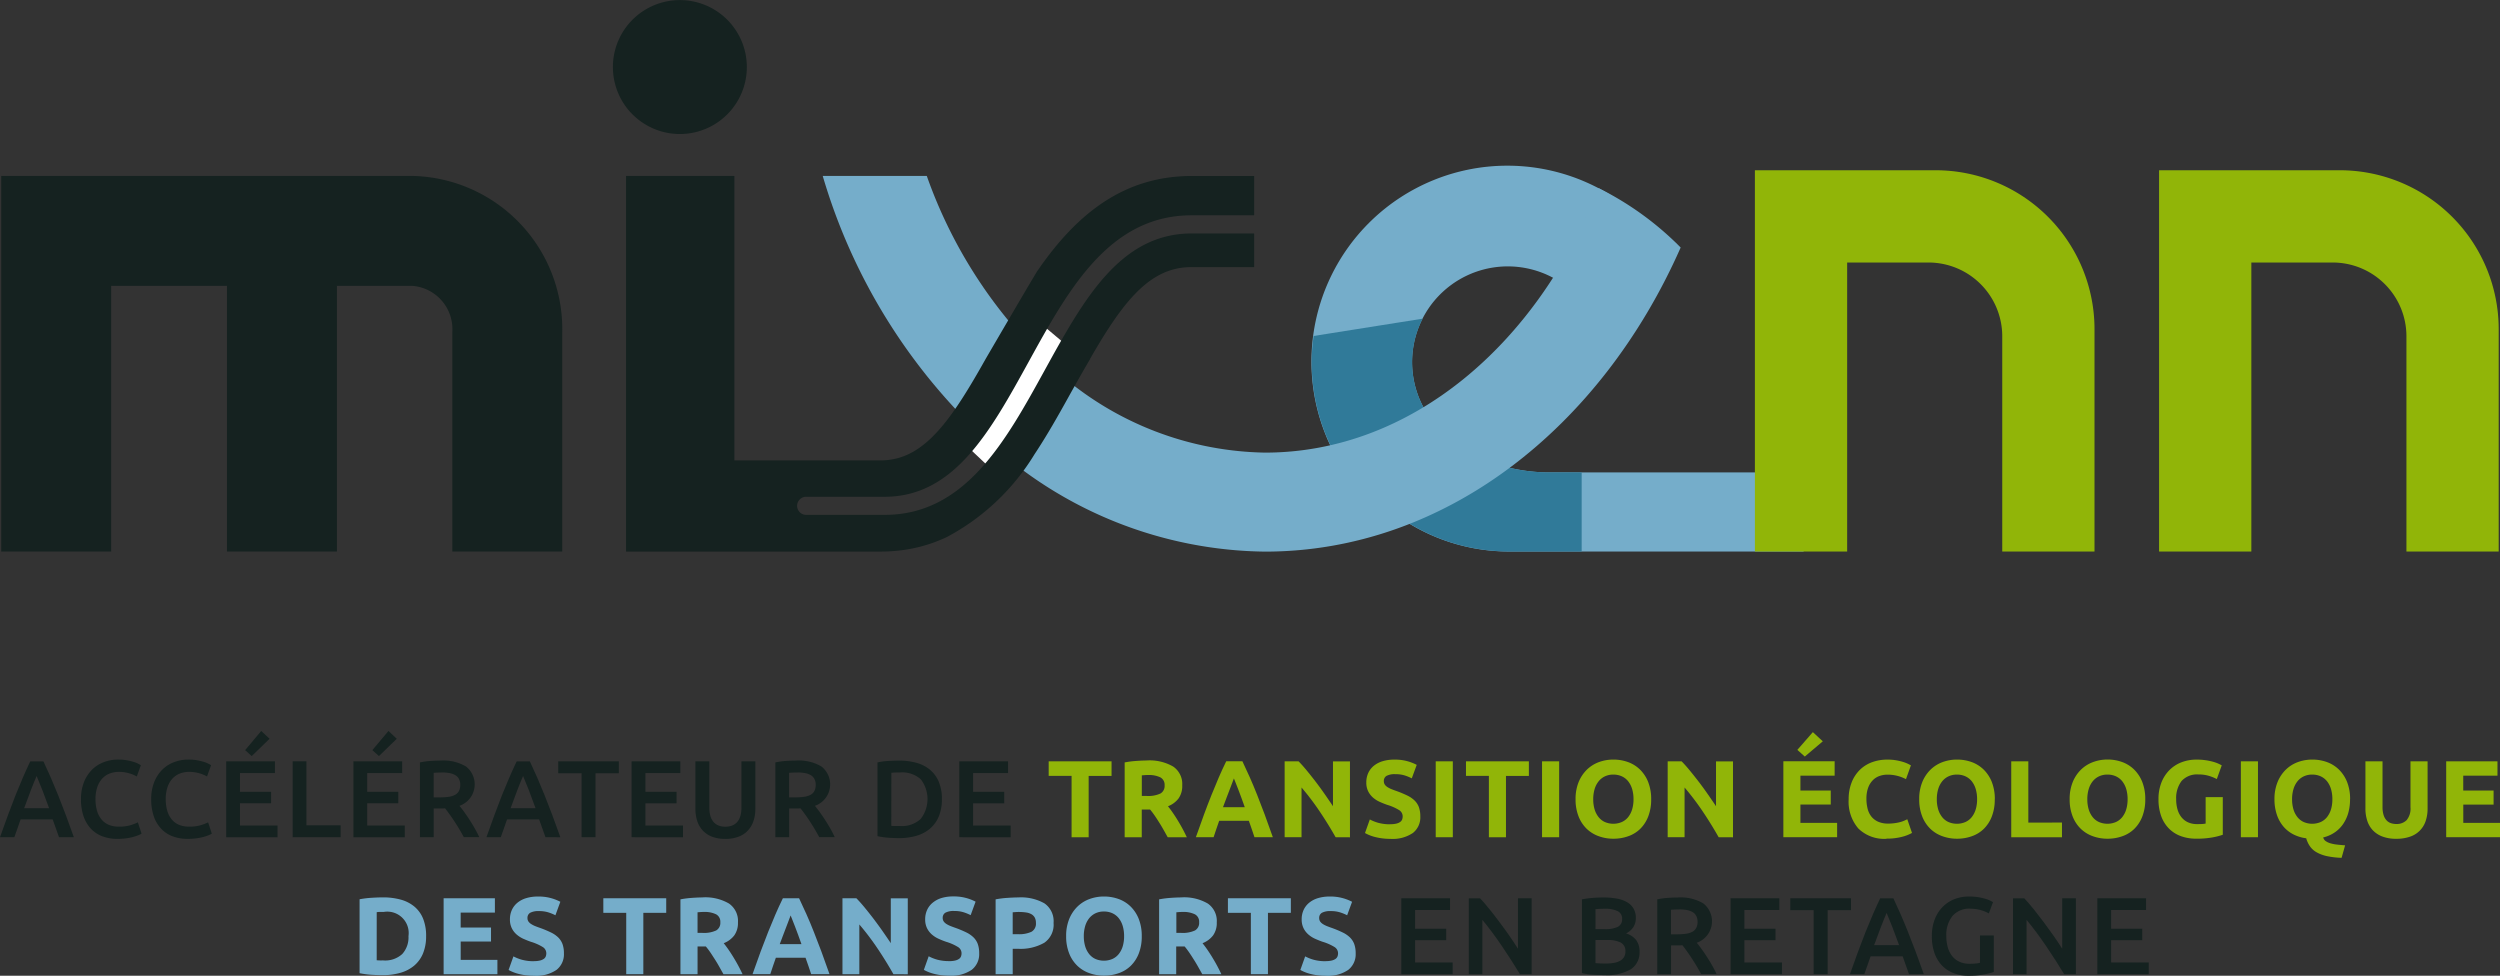 <svg xmlns="http://www.w3.org/2000/svg" xmlns:xlink="http://www.w3.org/1999/xlink" width="168" height="65.568" viewBox="0 0 168 65.568">
  <rect x="0" y="0" width="168" height="65.568" fill="#333333" stroke="none"/>
  <defs>
    <clipPath id="clip-path">
      <rect id="Rectangle_1" data-name="Rectangle 1" width="168" height="65.568" fill="none"/>
    </clipPath>
    <clipPath id="clip-path-2">
      <path id="Tracé_3" data-name="Tracé 3" d="M137.339,48.112v.158a12.9,12.9,0,0,0,8.457,3.144h0l.046,0h4.818V46.1h-2.373a11.748,11.748,0,0,1-5.82-1.665Z" transform="translate(-137.339 -44.432)" fill="none"/>
    </clipPath>
    <linearGradient id="linear-gradient" x1="-7.776" y1="2.629" x2="-7.719" y2="2.629" gradientUnits="objectBoundingBox">
      <stop offset="0" stop-color="#75adca"/>
      <stop offset="0.172" stop-color="#75adca"/>
      <stop offset="1" stop-color="#307a99"/>
    </linearGradient>
    <clipPath id="clip-path-4">
      <path id="Tracé_5" data-name="Tracé 5" d="M130.344,32.8a13.206,13.206,0,0,0-.131,1.758,13.023,13.023,0,0,0,1.475,6.017l7.468-1.185a6.407,6.407,0,0,1-1.485-7.753Z" transform="translate(-130.213 -31.638)" fill="none"/>
    </clipPath>
    <linearGradient id="linear-gradient-2" x1="-8.262" y1="4.255" x2="-8.198" y2="4.255" gradientUnits="objectBoundingBox">
      <stop offset="0" stop-color="#75adca"/>
      <stop offset="0.008" stop-color="#75adca"/>
      <stop offset="1" stop-color="#307a99"/>
    </linearGradient>
  </defs>
  <g id="Groupe_11" data-name="Groupe 11" transform="translate(0 0)">
    <g id="Groupe_2" data-name="Groupe 2" transform="translate(0 0)">
      <g id="Groupe_1" data-name="Groupe 1" clip-path="url(#clip-path)">
        <path id="Tracé_1" data-name="Tracé 1" d="M96.441,29.687a32.06,32.06,0,0,1-7.774-12.223H81.674A39.123,39.123,0,0,0,92.818,35.331Z" transform="translate(-26.387 -5.642)" fill="#75adca"/>
        <path id="Tracé_2" data-name="Tracé 2" d="M148.239,46.1a11.758,11.758,0,0,1-5.82-1.666l-5.234,3.756a12.931,12.931,0,0,0,8.562,3.227h0l.046,0h19.729V46.1Z" transform="translate(-44.321 -14.354)" fill="#75adca"/>
      </g>
    </g>
    <g id="Groupe_4" data-name="Groupe 4" transform="translate(92.968 30.077)">
      <g id="Groupe_3" data-name="Groupe 3" clip-path="url(#clip-path-2)">
        <rect id="Rectangle_2" data-name="Rectangle 2" width="12.039" height="15.031" transform="translate(-2.714 5.689) rotate(-64.5)" fill="url(#linear-gradient)"/>
      </g>
    </g>
    <g id="Groupe_6" data-name="Groupe 6" transform="translate(0 0)">
      <g id="Groupe_5" data-name="Groupe 5" clip-path="url(#clip-path)">
        <path id="Tracé_4" data-name="Tracé 4" d="M139.77,34.97a6.432,6.432,0,1,1,9.177-8.559L152.35,20a13.166,13.166,0,0,0-18.888,18.3Z" transform="translate(-42.069 -5.322)" fill="#75adca"/>
      </g>
    </g>
    <g id="Groupe_8" data-name="Groupe 8" transform="translate(88.144 21.416)">
      <g id="Groupe_7" data-name="Groupe 7" clip-path="url(#clip-path-4)">
        <rect id="Rectangle_4" data-name="Rectangle 4" width="10.57" height="10.567" transform="translate(-1.775 0.367) rotate(-11.7)" fill="url(#linear-gradient-2)"/>
      </g>
    </g>
    <g id="Groupe_10" data-name="Groupe 10" transform="translate(0 0)">
      <g id="Groupe_9" data-name="Groupe 9" clip-path="url(#clip-path)">
        <path id="Tracé_6" data-name="Tracé 6" d="M139.131,18.667c-4.124,10.532-12.621,17.78-22.418,17.78a21.58,21.58,0,0,1-14.953-6.372l-3.623,5.644A27.887,27.887,0,0,0,116.713,43.1c12.061,0,22.569-8.279,27.934-20.436a20.706,20.706,0,0,0-5.516-3.993" transform="translate(-31.706 -6.031)" fill="#75adca"/>
        <path id="Tracé_7" data-name="Tracé 7" d="M95.33,39.784l5.042-8.124,2.662,2.241-5.042,8.4Z" transform="translate(-30.799 -10.228)" fill="#fff"/>
        <path id="Tracé_8" data-name="Tracé 8" d="M27.777,17.465H.119V42.707h7.39V24.854H15.29V42.707h7.389V24.854h5.1a2.919,2.919,0,0,1,2.654,3.119V42.707h7.389V27.974A10.3,10.3,0,0,0,27.777,17.465" transform="translate(-0.038 -5.642)" fill="#152220"/>
        <path id="Tracé_9" data-name="Tracé 9" d="M65.343,9.006a4.5,4.5,0,1,0-4.5-4.5,4.5,4.5,0,0,0,4.5,4.5" transform="translate(-19.656 0)" fill="#152220"/>
        <path id="Tracé_10" data-name="Tracé 10" d="M100.161,21.33c-4.821,0-7.279,4.47-9.883,9.2-2.626,4.774-5.342,9.711-10.752,9.711H74.278a.608.608,0,1,1,0-1.215h5.248c4.689,0,7.114-4.409,9.685-9.082,2.659-4.835,5.409-9.834,10.949-9.834h4.2V17.467h-4.23a11.406,11.406,0,0,0-1.195.066c-4.148.438-6.945,3.132-9.113,6.272-.02-.028-3.508,5.958-3.508,5.958-2.256,4.024-4,6.519-6.565,6.79a4.49,4.49,0,0,1-.472.03H69.43V17.465H62.149V42.708h17.13a11.032,11.032,0,0,0,1.185-.066,10.052,10.052,0,0,0,3.245-.912A15.289,15.289,0,0,0,89.6,36.166c.06-.089.119-.18.178-.271.705-1.085,1.359-2.23,2.035-3.449.475-.854.972-1.746,1.52-2.673l-.005-.009c2.226-3.878,4.025-6.171,6.8-6.171h4.23V21.33Z" transform="translate(-20.079 -5.642)" fill="#152220"/>
        <path id="Tracé_11" data-name="Tracé 11" d="M186.374,16.9H174.213V42.522h6.2V23.1h5.47a4.957,4.957,0,0,1,4.952,4.95v14.47h6.2V27.565A10.68,10.68,0,0,0,186.374,16.9" transform="translate(-56.284 -5.459)" fill="#91b508"/>
        <path id="Tracé_12" data-name="Tracé 12" d="M226.5,16.9H214.338V42.523h6.2V23.1h5.47a4.956,4.956,0,0,1,4.952,4.95v14.47h6.2V27.566A10.68,10.68,0,0,0,226.5,16.9" transform="translate(-69.248 -5.459)" fill="#91b508"/>
        <path id="Tracé_13" data-name="Tracé 13" d="M2.462,76.565q-.17.39-.386.949t-.453,1.215H3.3q-.236-.655-.456-1.222t-.383-.942M3.967,80.68c-.068-.2-.14-.4-.214-.6s-.145-.4-.214-.6H1.385c-.068.206-.139.408-.211.607l-.211.592H0q.285-.816.544-1.509t.5-1.311q.247-.617.489-1.177t.5-1.1h.885q.258.544.5,1.1t.49,1.177q.247.619.508,1.311t.548,1.509Z" transform="translate(0 -24.418)" fill="#152220"/>
        <path id="Tracé_14" data-name="Tracé 14" d="M10.5,80.734a2.853,2.853,0,0,1-1.031-.177,2.045,2.045,0,0,1-.772-.519,2.34,2.34,0,0,1-.487-.836,3.5,3.5,0,0,1-.169-1.134,3.051,3.051,0,0,1,.195-1.133,2.457,2.457,0,0,1,.533-.836,2.257,2.257,0,0,1,.8-.519,2.685,2.685,0,0,1,.979-.176,3.159,3.159,0,0,1,.574.047,4.229,4.229,0,0,1,.449.107,1.841,1.841,0,0,1,.316.125c.084.044.144.076.177.1l-.272.758a2.211,2.211,0,0,0-.5-.21,2.441,2.441,0,0,0-.711-.1,1.678,1.678,0,0,0-.619.114,1.356,1.356,0,0,0-.5.343,1.615,1.615,0,0,0-.328.575,2.49,2.49,0,0,0-.118.8,2.82,2.82,0,0,0,.092.744,1.647,1.647,0,0,0,.284.585,1.282,1.282,0,0,0,.486.383,1.669,1.669,0,0,0,.706.135,2.66,2.66,0,0,0,.8-.1,3.346,3.346,0,0,0,.479-.188l.249.758a1.284,1.284,0,0,1-.239.118,3.39,3.39,0,0,1-.357.114,3.623,3.623,0,0,1-.464.088,4.293,4.293,0,0,1-.552.033" transform="translate(-2.599 -24.361)" fill="#152220"/>
        <path id="Tracé_15" data-name="Tracé 15" d="M17.469,80.734a2.853,2.853,0,0,1-1.031-.177,2.045,2.045,0,0,1-.772-.519,2.34,2.34,0,0,1-.487-.836,3.52,3.52,0,0,1-.169-1.134,3.065,3.065,0,0,1,.195-1.133,2.467,2.467,0,0,1,.533-.836,2.257,2.257,0,0,1,.8-.519,2.685,2.685,0,0,1,.979-.176,3.159,3.159,0,0,1,.574.047,4.229,4.229,0,0,1,.449.107,1.841,1.841,0,0,1,.316.125c.084.044.143.076.177.1l-.272.758a2.211,2.211,0,0,0-.5-.21,2.441,2.441,0,0,0-.711-.1,1.672,1.672,0,0,0-.618.114,1.353,1.353,0,0,0-.5.343,1.615,1.615,0,0,0-.328.575,2.49,2.49,0,0,0-.118.8,2.792,2.792,0,0,0,.093.744,1.635,1.635,0,0,0,.283.585,1.282,1.282,0,0,0,.486.383,1.671,1.671,0,0,0,.707.135,2.658,2.658,0,0,0,.8-.1,3.3,3.3,0,0,0,.479-.188l.25.758a1.284,1.284,0,0,1-.239.118,3.39,3.39,0,0,1-.357.114,3.623,3.623,0,0,1-.464.088,4.293,4.293,0,0,1-.552.033" transform="translate(-4.849 -24.361)" fill="#152220"/>
        <path id="Tracé_16" data-name="Tracé 16" d="M25.37,73.089l-1.2,1.164-.442-.4,1.082-1.288Zm-2.915,6.618v-5.1h3.276v.787H23.382v1.259h2.091v.772H23.382v1.495h2.525v.788Z" transform="translate(-7.255 -23.444)" fill="#152220"/>
        <path id="Tracé_17" data-name="Tracé 17" d="M32.278,79.878v.8H29.054v-5.1h.927v4.3Z" transform="translate(-9.387 -24.417)" fill="#152220"/>
        <path id="Tracé_18" data-name="Tracé 18" d="M38,73.089l-1.2,1.164-.442-.4,1.082-1.288Zm-2.915,6.618v-5.1h3.276v.787H36.012v1.259H38.1v.772H36.012v1.495h2.525v.788Z" transform="translate(-11.335 -23.444)" fill="#152220"/>
        <path id="Tracé_19" data-name="Tracé 19" d="M43.153,76.306q-.294,0-.545.021v1.649h.405a4.18,4.18,0,0,0,.6-.037,1.251,1.251,0,0,0,.431-.132.645.645,0,0,0,.262-.258.856.856,0,0,0,.089-.413.818.818,0,0,0-.089-.4.655.655,0,0,0-.254-.258,1.189,1.189,0,0,0-.395-.136,2.86,2.86,0,0,0-.5-.04m-.066-.8a2.965,2.965,0,0,1,1.69.4,1.527,1.527,0,0,1-.439,2.643c.093.113.2.25.317.412s.237.337.36.527.24.382.353.581.214.393.3.585H44.633c-.093-.177-.194-.354-.3-.534s-.217-.353-.327-.523-.22-.328-.328-.478-.208-.284-.3-.4c-.068,0-.127.007-.177.007h-.589v1.929h-.927V75.628a4.893,4.893,0,0,1,.722-.1c.255-.017.484-.025.685-.025" transform="translate(-13.466 -24.393)" fill="#152220"/>
        <path id="Tracé_20" data-name="Tracé 20" d="M50.753,76.565q-.17.39-.386.949t-.453,1.215h1.678q-.236-.655-.456-1.222t-.383-.942m1.505,4.115c-.068-.2-.14-.4-.214-.6s-.145-.4-.214-.6H49.676c-.068.206-.139.408-.211.607s-.141.4-.21.592h-.965q.286-.816.544-1.509t.5-1.311q.247-.617.489-1.177t.5-1.1h.885q.258.544.5,1.1T52.2,77.86q.247.619.509,1.311t.548,1.509Z" transform="translate(-15.602 -24.418)" fill="#152220"/>
        <path id="Tracé_21" data-name="Tracé 21" d="M59.491,75.579v.8H57.923v4.3h-.936v-4.3H55.419v-.8Z" transform="translate(-17.905 -24.417)" fill="#152220"/>
        <path id="Tracé_22" data-name="Tracé 22" d="M62.7,80.68v-5.1h3.276v.787H63.631v1.259h2.091V78.4H63.631v1.495h2.525v.788Z" transform="translate(-20.258 -24.418)" fill="#152220"/>
        <path id="Tracé_23" data-name="Tracé 23" d="M71.043,80.79a2.4,2.4,0,0,1-.9-.151,1.651,1.651,0,0,1-.622-.423,1.722,1.722,0,0,1-.365-.641,2.661,2.661,0,0,1-.118-.81V75.578h.935v3.1a2.019,2.019,0,0,0,.077.592,1.044,1.044,0,0,0,.221.4.89.89,0,0,0,.338.228,1.243,1.243,0,0,0,.438.074,1.275,1.275,0,0,0,.442-.074.889.889,0,0,0,.343-.228,1.053,1.053,0,0,0,.221-.4,2,2,0,0,0,.077-.592v-3.1h.935v3.188a2.578,2.578,0,0,1-.121.81,1.768,1.768,0,0,1-.369.641,1.646,1.646,0,0,1-.629.423,2.459,2.459,0,0,1-.906.151" transform="translate(-22.306 -24.417)" fill="#152220"/>
        <path id="Tracé_24" data-name="Tracé 24" d="M78.438,76.306q-.294,0-.545.021v1.649H78.3a4.18,4.18,0,0,0,.6-.037,1.251,1.251,0,0,0,.431-.132.639.639,0,0,0,.261-.258.848.848,0,0,0,.089-.413.811.811,0,0,0-.089-.4.648.648,0,0,0-.253-.258,1.189,1.189,0,0,0-.395-.136,2.86,2.86,0,0,0-.5-.04m-.066-.8a2.965,2.965,0,0,1,1.69.4,1.527,1.527,0,0,1-.439,2.643c.093.113.2.25.317.412s.238.337.361.527.24.382.353.581.214.393.3.585H79.918c-.093-.177-.194-.354-.3-.534s-.217-.353-.327-.523-.22-.328-.328-.478-.208-.284-.3-.4c-.068,0-.127.007-.177.007h-.589v1.929h-.927V75.628a4.892,4.892,0,0,1,.722-.1c.255-.017.484-.025.685-.025" transform="translate(-24.866 -24.393)" fill="#152220"/>
        <path id="Tracé_25" data-name="Tracé 25" d="M88.039,79.89c.054.005.125.009.214.011s.208,0,.36,0a1.858,1.858,0,0,0,1.4-.475,2.174,2.174,0,0,0,.011-2.66,1.859,1.859,0,0,0-1.392-.464,5.4,5.4,0,0,0-.589.022Zm3.4-1.789a2.953,2.953,0,0,1-.206,1.152,2.182,2.182,0,0,1-.586.818,2.44,2.44,0,0,1-.912.485,4.142,4.142,0,0,1-1.181.159c-.206,0-.439-.009-.7-.026a4.679,4.679,0,0,1-.743-.107V75.628a4.539,4.539,0,0,1,.751-.1c.264-.014.5-.022.707-.022a4.253,4.253,0,0,1,1.17.151,2.4,2.4,0,0,1,.909.471,2.111,2.111,0,0,1,.586.81,3,3,0,0,1,.206,1.166" transform="translate(-28.144 -24.393)" fill="#152220"/>
        <path id="Tracé_26" data-name="Tracé 26" d="M95.233,80.68v-5.1h3.276v.787H96.16v1.259h2.091V78.4H96.16v1.495h2.525v.788Z" transform="translate(-30.768 -24.418)" fill="#152220"/>
        <path id="Tracé_27" data-name="Tracé 27" d="M108.331,75.579v.979h-1.539V80.68h-1.148V76.557h-1.539v-.979Z" transform="translate(-33.634 -24.417)" fill="#91b508"/>
        <path id="Tracé_28" data-name="Tracé 28" d="M113.217,76.471c-.083,0-.158,0-.225.007l-.188.015v1.384h.324a1.943,1.943,0,0,0,.927-.163.584.584,0,0,0,.28-.552.561.561,0,0,0-.283-.533,1.753,1.753,0,0,0-.836-.158m-.066-.98a3.162,3.162,0,0,1,1.759.409,1.419,1.419,0,0,1,.611,1.27,1.437,1.437,0,0,1-.246.873,1.628,1.628,0,0,1-.711.527c.1.127.211.273.324.437s.225.336.334.516.217.365.321.559.2.384.287.571h-1.283l-.285-.508q-.144-.258-.3-.5c-.1-.162-.2-.315-.3-.46s-.2-.277-.3-.395H112.8v1.863h-1.149V75.624a6.469,6.469,0,0,1,.778-.1q.4-.029.717-.03" transform="translate(-36.074 -24.389)" fill="#91b508"/>
        <path id="Tracé_29" data-name="Tracé 29" d="M121.267,76.735q-.039.112-.113.3l-.168.442c-.063.167-.134.351-.211.552s-.158.412-.238.632H122c-.079-.221-.154-.433-.227-.634s-.142-.387-.208-.554l-.173-.441q-.075-.191-.12-.3m1.38,3.946c-.057-.177-.118-.359-.183-.546s-.13-.373-.195-.558h-1.992c-.065.185-.129.372-.194.56s-.125.368-.181.544h-1.192q.288-.824.546-1.524t.506-1.318q.247-.618.487-1.174c.16-.37.326-.732.5-1.085h1.088c.168.353.334.715.5,1.085s.326.762.491,1.174.334.852.507,1.318.355.974.547,1.524Z" transform="translate(-38.352 -24.418)" fill="#91b508"/>
        <path id="Tracé_30" data-name="Tracé 30" d="M130.955,80.68q-.493-.876-1.068-1.73a17.6,17.6,0,0,0-1.222-1.612V80.68h-1.135v-5.1h.936q.243.243.537.6t.6.755q.307.4.608.832c.2.287.39.564.567.828v-3.01h1.141v5.1Z" transform="translate(-41.202 -24.418)" fill="#91b508"/>
        <path id="Tracé_31" data-name="Tracé 31" d="M137.215,79.748a1.645,1.645,0,0,0,.4-.041.739.739,0,0,0,.255-.11.369.369,0,0,0,.132-.165.6.6,0,0,0,.037-.214.494.494,0,0,0-.235-.416,3.425,3.425,0,0,0-.81-.357c-.167-.058-.334-.126-.5-.2a1.836,1.836,0,0,1-.449-.287,1.363,1.363,0,0,1-.324-.42,1.314,1.314,0,0,1-.126-.6,1.494,1.494,0,0,1,.133-.637,1.352,1.352,0,0,1,.376-.482,1.707,1.707,0,0,1,.588-.305,2.647,2.647,0,0,1,.781-.107,3.115,3.115,0,0,1,1.51.353l-.332.906a3.055,3.055,0,0,0-.475-.195,2.046,2.046,0,0,0-.63-.085,1.163,1.163,0,0,0-.592.114.387.387,0,0,0-.181.351.406.406,0,0,0,.066.236.641.641,0,0,0,.188.173,1.623,1.623,0,0,0,.279.14c.106.041.222.085.35.129a7.327,7.327,0,0,1,.692.291,1.852,1.852,0,0,1,.489.334,1.226,1.226,0,0,1,.292.449,1.829,1.829,0,0,1,.095.627,1.329,1.329,0,0,1-.5,1.107,2.41,2.41,0,0,1-1.509.395,4.161,4.161,0,0,1-.611-.041,3.982,3.982,0,0,1-.483-.1,2.777,2.777,0,0,1-.36-.125c-.1-.044-.185-.086-.255-.125l.325-.913a2.839,2.839,0,0,0,.563.225,2.946,2.946,0,0,0,.821.1" transform="translate(-43.779 -24.361)" fill="#91b508"/>
        <rect id="Rectangle_5" data-name="Rectangle 5" width="1.149" height="5.101" transform="translate(96.48 51.161)" fill="#91b508"/>
        <path id="Tracé_32" data-name="Tracé 32" d="M149.759,75.579v.979H148.22V80.68h-1.148V76.557h-1.539v-.979Z" transform="translate(-47.019 -24.417)" fill="#91b508"/>
        <rect id="Rectangle_6" data-name="Rectangle 6" width="1.149" height="5.101" transform="translate(103.626 51.161)" fill="#91b508"/>
        <path id="Tracé_33" data-name="Tracé 33" d="M157.6,78.069a2.335,2.335,0,0,0,.091.678,1.548,1.548,0,0,0,.265.519,1.158,1.158,0,0,0,.423.334,1.449,1.449,0,0,0,1.145,0,1.16,1.16,0,0,0,.427-.334,1.573,1.573,0,0,0,.265-.519,2.335,2.335,0,0,0,.091-.678,2.367,2.367,0,0,0-.091-.68,1.568,1.568,0,0,0-.265-.523,1.184,1.184,0,0,0-.427-.335,1.352,1.352,0,0,0-.571-.118,1.292,1.292,0,0,0-.574.122,1.2,1.2,0,0,0-.423.338,1.537,1.537,0,0,0-.265.523,2.338,2.338,0,0,0-.091.673m3.894,0a3.138,3.138,0,0,1-.195,1.152,2.364,2.364,0,0,1-.534.832,2.172,2.172,0,0,1-.806.5,2.929,2.929,0,0,1-1.005.17,2.847,2.847,0,0,1-.986-.17,2.25,2.25,0,0,1-.81-.5,2.34,2.34,0,0,1-.545-.832,3.081,3.081,0,0,1-.2-1.152,2.991,2.991,0,0,1,.206-1.152,2.459,2.459,0,0,1,.555-.835,2.289,2.289,0,0,1,.811-.509,2.8,2.8,0,0,1,.967-.169,2.882,2.882,0,0,1,.987.169,2.243,2.243,0,0,1,.81.509,2.417,2.417,0,0,1,.545.835,3.1,3.1,0,0,1,.2,1.152" transform="translate(-50.535 -24.361)" fill="#91b508"/>
        <path id="Tracé_34" data-name="Tracé 34" d="M168.98,80.68q-.493-.876-1.068-1.73a17.6,17.6,0,0,0-1.222-1.612V80.68h-1.135v-5.1h.936q.243.243.537.6t.6.755q.307.4.608.832c.2.287.39.564.567.828v-3.01h1.141v5.1Z" transform="translate(-53.487 -24.418)" fill="#91b508"/>
        <path id="Tracé_35" data-name="Tracé 35" d="M179.69,73.3l-1.21,1.024-.5-.449,1.042-1.193Zm-2.65,6.442v-5.1h3.446v.964h-2.3v1h2.039v.943h-2.039v1.229h2.467v.964Z" transform="translate(-57.198 -23.483)" fill="#91b508"/>
        <path id="Tracé_36" data-name="Tracé 36" d="M186.074,80.728a2.48,2.48,0,0,1-1.9-.692,2.759,2.759,0,0,1-.651-1.966,3.017,3.017,0,0,1,.2-1.129,2.421,2.421,0,0,1,.545-.839,2.3,2.3,0,0,1,.824-.52,2.99,2.99,0,0,1,1.039-.176,3.332,3.332,0,0,1,.588.048,3.831,3.831,0,0,1,.464.11,2.338,2.338,0,0,1,.332.129c.088.045.152.079.192.1l-.332.927a2.749,2.749,0,0,0-.548-.213,2.59,2.59,0,0,0-.711-.089,1.553,1.553,0,0,0-.519.089,1.159,1.159,0,0,0-.449.283,1.416,1.416,0,0,0-.313.5,2.116,2.116,0,0,0-.118.751,2.649,2.649,0,0,0,.078.659,1.383,1.383,0,0,0,.25.527,1.207,1.207,0,0,0,.453.35,1.622,1.622,0,0,0,.678.129,3.075,3.075,0,0,0,.448-.03,3.355,3.355,0,0,0,.354-.069,1.96,1.96,0,0,0,.272-.093l.213-.1.317.92a2.748,2.748,0,0,1-.685.265,4,4,0,0,1-1.024.118" transform="translate(-59.293 -24.361)" fill="#91b508"/>
        <path id="Tracé_37" data-name="Tracé 37" d="M191.708,78.069a2.334,2.334,0,0,0,.091.678,1.548,1.548,0,0,0,.265.519,1.158,1.158,0,0,0,.423.334,1.449,1.449,0,0,0,1.145,0,1.16,1.16,0,0,0,.427-.334,1.573,1.573,0,0,0,.265-.519,2.334,2.334,0,0,0,.091-.678,2.366,2.366,0,0,0-.091-.68,1.568,1.568,0,0,0-.265-.523,1.183,1.183,0,0,0-.427-.335,1.349,1.349,0,0,0-.57-.118,1.3,1.3,0,0,0-.575.122,1.2,1.2,0,0,0-.423.338,1.537,1.537,0,0,0-.265.523,2.337,2.337,0,0,0-.091.673m3.894,0a3.139,3.139,0,0,1-.195,1.152,2.365,2.365,0,0,1-.534.832,2.172,2.172,0,0,1-.806.5,2.928,2.928,0,0,1-1,.17,2.85,2.85,0,0,1-.987-.17,2.25,2.25,0,0,1-.81-.5,2.34,2.34,0,0,1-.545-.832,3.081,3.081,0,0,1-.2-1.152,2.991,2.991,0,0,1,.206-1.152,2.458,2.458,0,0,1,.555-.835,2.3,2.3,0,0,1,.811-.509,2.8,2.8,0,0,1,.968-.169,2.881,2.881,0,0,1,.986.169,2.243,2.243,0,0,1,.81.509,2.417,2.417,0,0,1,.545.835,3.1,3.1,0,0,1,.2,1.152" transform="translate(-61.554 -24.361)" fill="#91b508"/>
        <path id="Tracé_38" data-name="Tracé 38" d="M203.07,79.693v.987h-3.408v-5.1h1.148v4.115Z" transform="translate(-64.506 -24.417)" fill="#91b508"/>
        <path id="Tracé_39" data-name="Tracé 39" d="M206.648,78.069a2.334,2.334,0,0,0,.091.678,1.548,1.548,0,0,0,.265.519,1.158,1.158,0,0,0,.423.334,1.449,1.449,0,0,0,1.145,0,1.16,1.16,0,0,0,.427-.334,1.573,1.573,0,0,0,.265-.519,2.334,2.334,0,0,0,.091-.678,2.366,2.366,0,0,0-.091-.68,1.568,1.568,0,0,0-.265-.523,1.184,1.184,0,0,0-.427-.335,1.35,1.35,0,0,0-.571-.118,1.292,1.292,0,0,0-.574.122,1.2,1.2,0,0,0-.423.338,1.537,1.537,0,0,0-.265.523,2.337,2.337,0,0,0-.091.673m3.894,0a3.138,3.138,0,0,1-.195,1.152,2.365,2.365,0,0,1-.534.832,2.172,2.172,0,0,1-.806.5,2.929,2.929,0,0,1-1.005.17,2.849,2.849,0,0,1-.986-.17,2.25,2.25,0,0,1-.81-.5,2.34,2.34,0,0,1-.545-.832,3.081,3.081,0,0,1-.2-1.152,2.991,2.991,0,0,1,.206-1.152,2.458,2.458,0,0,1,.555-.835,2.289,2.289,0,0,1,.811-.509A2.8,2.8,0,0,1,208,75.4a2.882,2.882,0,0,1,.987.169,2.243,2.243,0,0,1,.81.509,2.417,2.417,0,0,1,.545.835,3.1,3.1,0,0,1,.2,1.152" transform="translate(-66.38 -24.361)" fill="#91b508"/>
        <path id="Tracé_40" data-name="Tracé 40" d="M216.984,76.406a1.4,1.4,0,0,0-1.16.445,1.9,1.9,0,0,0-.357,1.218,2.424,2.424,0,0,0,.089.682,1.492,1.492,0,0,0,.265.526,1.19,1.19,0,0,0,.441.343,1.47,1.47,0,0,0,.619.121c.127,0,.236,0,.327-.007a1.678,1.678,0,0,0,.239-.03V77.93H218.6v2.526a4.406,4.406,0,0,1-.662.173,5.853,5.853,0,0,1-1.126.091,2.932,2.932,0,0,1-1.042-.176,2.167,2.167,0,0,1-.8-.516,2.292,2.292,0,0,1-.512-.831,3.266,3.266,0,0,1-.179-1.127,3.012,3.012,0,0,1,.2-1.133,2.42,2.42,0,0,1,.545-.835,2.315,2.315,0,0,1,.813-.52,2.815,2.815,0,0,1,1-.176,4.044,4.044,0,0,1,.651.048,4.148,4.148,0,0,1,.5.11,2.309,2.309,0,0,1,.346.129c.091.045.156.079.195.1l-.331.921a3.041,3.041,0,0,0-.541-.218,2.318,2.318,0,0,0-.667-.091" transform="translate(-69.228 -24.361)" fill="#91b508"/>
        <rect id="Rectangle_7" data-name="Rectangle 7" width="1.149" height="5.101" transform="translate(150.586 51.161)" fill="#91b508"/>
        <path id="Tracé_41" data-name="Tracé 41" d="M226.976,78.069a2.334,2.334,0,0,0,.091.678,1.548,1.548,0,0,0,.265.519,1.158,1.158,0,0,0,.423.334,1.449,1.449,0,0,0,1.145,0,1.16,1.16,0,0,0,.427-.334,1.574,1.574,0,0,0,.265-.519,2.335,2.335,0,0,0,.091-.678,2.367,2.367,0,0,0-.091-.68,1.568,1.568,0,0,0-.265-.523,1.184,1.184,0,0,0-.427-.335,1.35,1.35,0,0,0-.571-.118,1.294,1.294,0,0,0-.574.122,1.2,1.2,0,0,0-.423.338,1.537,1.537,0,0,0-.265.523,2.337,2.337,0,0,0-.091.673m3.894,0a3.3,3.3,0,0,1-.132.969,2.532,2.532,0,0,1-.372.754,2.142,2.142,0,0,1-.571.537,2.332,2.332,0,0,1-.728.309.414.414,0,0,0,.162.24,1.07,1.07,0,0,0,.317.151,2.556,2.556,0,0,0,.445.088q.255.029.548.051l-.236.839a5.5,5.5,0,0,1-.982-.114,2.457,2.457,0,0,1-.692-.255,1.355,1.355,0,0,1-.449-.4,1.8,1.8,0,0,1-.254-.544,2.625,2.625,0,0,1-.847-.255,2.173,2.173,0,0,1-.676-.525,2.418,2.418,0,0,1-.449-.8,3.2,3.2,0,0,1-.162-1.053A2.992,2.992,0,0,1,226,76.917a2.459,2.459,0,0,1,.555-.835,2.289,2.289,0,0,1,.811-.509,2.8,2.8,0,0,1,.967-.169,2.882,2.882,0,0,1,.987.169,2.243,2.243,0,0,1,.81.509,2.417,2.417,0,0,1,.545.835,3.1,3.1,0,0,1,.2,1.152" transform="translate(-72.948 -24.361)" fill="#91b508"/>
        <path id="Tracé_42" data-name="Tracé 42" d="M236.891,80.784a2.568,2.568,0,0,1-.927-.151,1.743,1.743,0,0,1-.644-.42,1.675,1.675,0,0,1-.374-.64,2.6,2.6,0,0,1-.123-.82V75.579h1.149v3.077a1.723,1.723,0,0,0,.07.527.966.966,0,0,0,.192.353.677.677,0,0,0,.294.195,1.152,1.152,0,0,0,.38.06.933.933,0,0,0,.681-.258,1.207,1.207,0,0,0,.261-.877V75.579H239v3.173a2.593,2.593,0,0,1-.125.824,1.642,1.642,0,0,1-1.038,1.06,2.72,2.72,0,0,1-.943.148" transform="translate(-75.866 -24.418)" fill="#91b508"/>
        <path id="Tracé_43" data-name="Tracé 43" d="M242.841,80.68v-5.1h3.446v.964h-2.3v1h2.039v.943H243.99v1.229h2.467v.964Z" transform="translate(-78.457 -24.418)" fill="#91b508"/>
        <path id="Tracé_44" data-name="Tracé 44" d="M36.847,93.312c.054,0,.116.008.188.01s.156,0,.255,0a1.693,1.693,0,0,0,1.277-.434,1.663,1.663,0,0,0,.416-1.2,1.44,1.44,0,0,0-1.656-1.627c-.079,0-.16,0-.243,0s-.162.009-.236.018Zm3.32-1.621a2.994,2.994,0,0,1-.206,1.156,2.144,2.144,0,0,1-.586.817,2.494,2.494,0,0,1-.923.486,4.273,4.273,0,0,1-1.223.162c-.206,0-.447-.009-.722-.026a5.861,5.861,0,0,1-.81-.107V89.211a6.664,6.664,0,0,1,.829-.1c.287-.017.534-.026.74-.026a4.468,4.468,0,0,1,1.189.148,2.447,2.447,0,0,1,.917.464,2.072,2.072,0,0,1,.59.81,3.083,3.083,0,0,1,.206,1.185" transform="translate(-11.533 -28.781)" fill="#75adca"/>
        <path id="Tracé_45" data-name="Tracé 45" d="M44.039,94.274v-5.1h3.446v.964h-2.3v1h2.039v.943H45.187V93.31h2.467v.964Z" transform="translate(-14.228 -28.809)" fill="#75adca"/>
        <path id="Tracé_46" data-name="Tracé 46" d="M52.2,93.341a1.652,1.652,0,0,0,.4-.041.754.754,0,0,0,.254-.11.364.364,0,0,0,.132-.165.6.6,0,0,0,.037-.214.494.494,0,0,0-.236-.416,3.425,3.425,0,0,0-.81-.357c-.167-.058-.334-.126-.5-.2a1.85,1.85,0,0,1-.449-.287,1.351,1.351,0,0,1-.323-.42,1.314,1.314,0,0,1-.126-.6,1.494,1.494,0,0,1,.133-.637,1.36,1.36,0,0,1,.376-.482,1.707,1.707,0,0,1,.588-.305,2.651,2.651,0,0,1,.78-.107,3.115,3.115,0,0,1,1.51.353l-.331.906a3.055,3.055,0,0,0-.475-.195,2.051,2.051,0,0,0-.63-.085,1.161,1.161,0,0,0-.592.114.387.387,0,0,0-.181.351.4.4,0,0,0,.067.236.625.625,0,0,0,.188.173,1.641,1.641,0,0,0,.278.14c.106.041.222.085.35.129a7.35,7.35,0,0,1,.692.291,1.858,1.858,0,0,1,.489.334,1.227,1.227,0,0,1,.291.449,1.846,1.846,0,0,1,.095.627,1.33,1.33,0,0,1-.5,1.107,2.413,2.413,0,0,1-1.509.395,4.163,4.163,0,0,1-.612-.041,3.971,3.971,0,0,1-.482-.1,2.792,2.792,0,0,1-.361-.125c-.1-.044-.185-.086-.255-.125l.325-.913a2.829,2.829,0,0,0,.563.225,2.942,2.942,0,0,0,.821.1" transform="translate(-16.311 -28.753)" fill="#75adca"/>
        <path id="Tracé_47" data-name="Tracé 47" d="M64.12,89.172v.979H62.582v4.122H61.433V90.151H59.894v-.979Z" transform="translate(-19.35 -28.809)" fill="#75adca"/>
        <path id="Tracé_48" data-name="Tracé 48" d="M69.111,90.065c-.083,0-.158,0-.225.007l-.187.015v1.384h.324a1.943,1.943,0,0,0,.927-.163.584.584,0,0,0,.28-.552.562.562,0,0,0-.283-.533,1.751,1.751,0,0,0-.836-.158m-.066-.98a3.162,3.162,0,0,1,1.759.409,1.419,1.419,0,0,1,.611,1.27,1.436,1.436,0,0,1-.246.873,1.628,1.628,0,0,1-.711.527c.1.127.211.273.324.437s.225.336.334.516.217.365.321.559.2.384.287.571H70.441c-.095-.167-.189-.336-.285-.508s-.195-.339-.3-.5-.2-.315-.3-.46a4.826,4.826,0,0,0-.3-.395H68.7v1.863H67.55V89.218a6.333,6.333,0,0,1,.778-.1q.4-.029.717-.03" transform="translate(-21.824 -28.781)" fill="#75adca"/>
        <path id="Tracé_49" data-name="Tracé 49" d="M77.265,90.329q-.039.112-.113.3l-.168.442c-.063.167-.134.351-.211.552s-.158.411-.238.632h1.459c-.079-.221-.154-.433-.227-.634s-.142-.387-.208-.554l-.173-.441q-.075-.191-.12-.3m1.38,3.946c-.057-.177-.118-.359-.183-.546s-.13-.373-.195-.558H76.274c-.065.185-.129.372-.194.56s-.125.368-.181.544H74.707q.288-.825.546-1.524t.506-1.318q.247-.618.487-1.174t.5-1.085h1.088q.252.529.5,1.085t.491,1.174q.248.619.507,1.318t.547,1.524Z" transform="translate(-24.136 -28.809)" fill="#75adca"/>
        <path id="Tracé_50" data-name="Tracé 50" d="M87.057,94.274q-.493-.876-1.068-1.73a17.478,17.478,0,0,0-1.222-1.612v3.342H83.633v-5.1h.936q.243.243.537.6t.6.755c.2.268.407.544.608.832s.39.564.567.828v-3.01h1.141v5.1Z" transform="translate(-27.02 -28.809)" fill="#75adca"/>
        <path id="Tracé_51" data-name="Tracé 51" d="M93.422,93.341a1.644,1.644,0,0,0,.4-.041.747.747,0,0,0,.255-.11.369.369,0,0,0,.132-.165.6.6,0,0,0,.037-.214.493.493,0,0,0-.235-.416,3.425,3.425,0,0,0-.81-.357q-.251-.087-.5-.2a1.837,1.837,0,0,1-.449-.287,1.363,1.363,0,0,1-.324-.42,1.314,1.314,0,0,1-.126-.6,1.494,1.494,0,0,1,.133-.637,1.344,1.344,0,0,1,.376-.482A1.707,1.707,0,0,1,92.9,89.1a2.647,2.647,0,0,1,.78-.107,3.115,3.115,0,0,1,1.51.353l-.332.906a3.055,3.055,0,0,0-.475-.195,2.046,2.046,0,0,0-.63-.085,1.163,1.163,0,0,0-.592.114.387.387,0,0,0-.181.351.406.406,0,0,0,.066.236.641.641,0,0,0,.188.173,1.624,1.624,0,0,0,.279.14c.106.041.222.085.35.129a7.331,7.331,0,0,1,.692.291,1.836,1.836,0,0,1,.489.334,1.22,1.22,0,0,1,.292.449,1.829,1.829,0,0,1,.095.627,1.329,1.329,0,0,1-.5,1.107,2.41,2.41,0,0,1-1.509.395,4.16,4.16,0,0,1-.611-.041,4.011,4.011,0,0,1-.483-.1,2.779,2.779,0,0,1-.36-.125c-.1-.044-.185-.086-.255-.125l.325-.913a2.848,2.848,0,0,0,.562.225,2.954,2.954,0,0,0,.822.1" transform="translate(-29.63 -28.753)" fill="#75adca"/>
        <path id="Tracé_52" data-name="Tracé 52" d="M100.442,90.065c-.084,0-.165,0-.246.007s-.151.009-.211.015v1.472h.361a1.957,1.957,0,0,0,.9-.162.622.622,0,0,0,.3-.6.726.726,0,0,0-.077-.353.586.586,0,0,0-.221-.225.978.978,0,0,0-.35-.118,2.852,2.852,0,0,0-.456-.033m-.074-.98a3.194,3.194,0,0,1,1.753.4,1.456,1.456,0,0,1,.611,1.314,1.475,1.475,0,0,1-.618,1.329,3.2,3.2,0,0,1-1.767.408h-.361v1.709H98.837V89.218a6.317,6.317,0,0,1,.8-.1q.419-.029.736-.03" transform="translate(-31.932 -28.781)" fill="#75adca"/>
        <path id="Tracé_53" data-name="Tracé 53" d="M107.027,91.663a2.335,2.335,0,0,0,.091.678,1.542,1.542,0,0,0,.265.519,1.158,1.158,0,0,0,.423.334,1.449,1.449,0,0,0,1.145,0,1.16,1.16,0,0,0,.427-.334,1.567,1.567,0,0,0,.265-.519,2.334,2.334,0,0,0,.091-.678,2.367,2.367,0,0,0-.091-.68,1.558,1.558,0,0,0-.265-.523,1.178,1.178,0,0,0-.427-.336,1.35,1.35,0,0,0-.571-.118,1.292,1.292,0,0,0-.574.122,1.2,1.2,0,0,0-.423.338,1.537,1.537,0,0,0-.265.523,2.338,2.338,0,0,0-.091.673m3.894,0a3.136,3.136,0,0,1-.195,1.152,2.364,2.364,0,0,1-.534.832,2.172,2.172,0,0,1-.806.5,2.93,2.93,0,0,1-1.005.17,2.849,2.849,0,0,1-.986-.17,2.25,2.25,0,0,1-.81-.5,2.34,2.34,0,0,1-.545-.832,3.079,3.079,0,0,1-.2-1.152,2.992,2.992,0,0,1,.206-1.152,2.459,2.459,0,0,1,.555-.835,2.278,2.278,0,0,1,.811-.508,2.786,2.786,0,0,1,.967-.169,2.866,2.866,0,0,1,.987.169,2.232,2.232,0,0,1,.81.508,2.417,2.417,0,0,1,.545.835,3.1,3.1,0,0,1,.2,1.152" transform="translate(-34.195 -28.753)" fill="#75adca"/>
        <path id="Tracé_54" data-name="Tracé 54" d="M116.645,90.065c-.083,0-.158,0-.225.007l-.188.015v1.384h.324a1.943,1.943,0,0,0,.927-.163.584.584,0,0,0,.28-.552.561.561,0,0,0-.283-.533,1.751,1.751,0,0,0-.836-.158m-.066-.98a3.162,3.162,0,0,1,1.759.409,1.419,1.419,0,0,1,.611,1.27,1.436,1.436,0,0,1-.246.873,1.628,1.628,0,0,1-.711.527c.1.127.211.273.324.437s.225.336.334.516.218.365.321.559.2.384.287.571h-1.283l-.285-.508q-.144-.258-.3-.5c-.1-.162-.2-.315-.3-.46s-.2-.277-.3-.395h-.567v1.863h-1.149V89.218a6.333,6.333,0,0,1,.778-.1q.4-.029.717-.03" transform="translate(-37.181 -28.781)" fill="#75adca"/>
        <path id="Tracé_55" data-name="Tracé 55" d="M126.129,89.172v.979H124.59v4.122h-1.148V90.151H121.9v-.979Z" transform="translate(-39.384 -28.809)" fill="#75adca"/>
        <path id="Tracé_56" data-name="Tracé 56" d="M130.8,93.341a1.644,1.644,0,0,0,.4-.041.746.746,0,0,0,.255-.11.369.369,0,0,0,.132-.165.6.6,0,0,0,.037-.214.493.493,0,0,0-.235-.416,3.425,3.425,0,0,0-.81-.357c-.167-.058-.334-.126-.5-.2a1.837,1.837,0,0,1-.449-.287,1.363,1.363,0,0,1-.324-.42,1.314,1.314,0,0,1-.126-.6,1.494,1.494,0,0,1,.133-.637,1.352,1.352,0,0,1,.376-.482,1.707,1.707,0,0,1,.588-.305,2.65,2.65,0,0,1,.78-.107,3.115,3.115,0,0,1,1.51.353l-.332.906a3.056,3.056,0,0,0-.475-.195,2.046,2.046,0,0,0-.63-.085,1.163,1.163,0,0,0-.592.114.387.387,0,0,0-.181.351.406.406,0,0,0,.066.236.641.641,0,0,0,.188.173,1.624,1.624,0,0,0,.279.14c.106.041.222.085.35.129a7.331,7.331,0,0,1,.692.291,1.836,1.836,0,0,1,.489.334,1.221,1.221,0,0,1,.292.449,1.829,1.829,0,0,1,.095.627,1.329,1.329,0,0,1-.5,1.107,2.41,2.41,0,0,1-1.509.395,4.161,4.161,0,0,1-.611-.041,4.012,4.012,0,0,1-.483-.1,2.779,2.779,0,0,1-.36-.125c-.1-.044-.185-.086-.255-.125l.325-.913a2.838,2.838,0,0,0,.563.225,2.945,2.945,0,0,0,.821.1" transform="translate(-41.707 -28.753)" fill="#75adca"/>
        <path id="Tracé_57" data-name="Tracé 57" d="M139.11,94.274v-5.1h3.276v.787h-2.348v1.258h2.091v.773h-2.091v1.495h2.525v.788Z" transform="translate(-44.943 -28.809)" fill="#152220"/>
        <path id="Tracé_58" data-name="Tracé 58" d="M149.248,94.274q-.252-.419-.56-.9t-.64-.971q-.331-.489-.674-.95t-.651-.828v3.651h-.913v-5.1h.758q.294.309.634.732t.68.879c.228.3.45.611.663.917s.4.592.57.858V89.173h.92v5.1Z" transform="translate(-47.108 -28.809)" fill="#152220"/>
        <path id="Tracé_59" data-name="Tracé 59" d="M157.956,91.952v1.554c.1.01.213.018.331.022s.226.007.324.007a3.462,3.462,0,0,0,.533-.037,1.378,1.378,0,0,0,.427-.128.766.766,0,0,0,.286-.246.688.688,0,0,0,.107-.4.622.622,0,0,0-.316-.6,1.874,1.874,0,0,0-.876-.17Zm0-.728h.655a1.9,1.9,0,0,0,.832-.151.553.553,0,0,0,.3-.542.539.539,0,0,0-.313-.523,1.845,1.845,0,0,0-.814-.154c-.141,0-.269,0-.379.007s-.2.012-.283.022Zm.625,3.085q-.4,0-.817-.026a3.77,3.77,0,0,1-.722-.107V89.221c.108-.02.223-.038.346-.056s.248-.03.376-.041.254-.017.38-.022.243-.007.356-.007a5.024,5.024,0,0,1,.861.07,2.185,2.185,0,0,1,.688.232,1.2,1.2,0,0,1,.453.428,1.236,1.236,0,0,1,.162.655,1.085,1.085,0,0,1-.173.618,1.216,1.216,0,0,1-.483.412,1.343,1.343,0,0,1,.685.456,1.26,1.26,0,0,1,.221.766,1.336,1.336,0,0,1-.575,1.181,3.141,3.141,0,0,1-1.759.395" transform="translate(-50.737 -28.785)" fill="#152220"/>
        <path id="Tracé_60" data-name="Tracé 60" d="M165.986,89.9q-.294,0-.545.022V91.57h.405a4.18,4.18,0,0,0,.6-.037,1.251,1.251,0,0,0,.43-.132.644.644,0,0,0,.261-.258.85.85,0,0,0,.089-.413.811.811,0,0,0-.089-.4.648.648,0,0,0-.253-.258,1.189,1.189,0,0,0-.395-.136,2.857,2.857,0,0,0-.5-.041m-.066-.8a2.965,2.965,0,0,1,1.69.4,1.527,1.527,0,0,1-.439,2.643c.093.113.2.25.317.412s.237.337.36.527.24.382.353.581.214.393.3.585h-1.038c-.093-.177-.194-.354-.3-.534s-.217-.353-.327-.523-.22-.328-.328-.479-.208-.283-.3-.4c-.068,0-.127.007-.177.007h-.589V94.25h-.927V89.222a4.8,4.8,0,0,1,.722-.1c.255-.017.483-.025.684-.025" transform="translate(-53.151 -28.785)" fill="#152220"/>
        <path id="Tracé_61" data-name="Tracé 61" d="M171.8,94.274v-5.1h3.276v.787h-2.348v1.258h2.091v.773h-2.091v1.495h2.525v.788Z" transform="translate(-55.505 -28.809)" fill="#152220"/>
        <path id="Tracé_62" data-name="Tracé 62" d="M181.808,89.172v.8h-1.568v4.3H179.3v-4.3h-1.568v-.8Z" transform="translate(-57.423 -28.809)" fill="#152220"/>
        <path id="Tracé_63" data-name="Tracé 63" d="M186.115,90.159q-.17.39-.386.949t-.454,1.215h1.679q-.236-.655-.456-1.222t-.383-.942m1.505,4.115q-.1-.3-.214-.6t-.214-.6h-2.155c-.068.206-.139.408-.211.607l-.211.592h-.964q.286-.816.544-1.509t.5-1.311q.247-.617.489-1.177t.5-1.1h.885q.258.544.5,1.1t.489,1.177q.247.619.508,1.311t.548,1.509Z" transform="translate(-59.334 -28.809)" fill="#152220"/>
        <path id="Tracé_64" data-name="Tracé 64" d="M194.368,89.815a1.492,1.492,0,0,0-1.2.489,2.028,2.028,0,0,0-.416,1.358,2.724,2.724,0,0,0,.1.755,1.661,1.661,0,0,0,.294.586,1.347,1.347,0,0,0,.486.379,1.6,1.6,0,0,0,.682.137,4.143,4.143,0,0,0,.42-.019,1.641,1.641,0,0,0,.28-.048V91.618h.927V94.07a4.273,4.273,0,0,1-.648.162,5.579,5.579,0,0,1-1.052.089,2.791,2.791,0,0,1-1.009-.177,2.1,2.1,0,0,1-.776-.515,2.351,2.351,0,0,1-.5-.832,3.356,3.356,0,0,1-.176-1.135,3.053,3.053,0,0,1,.195-1.133,2.434,2.434,0,0,1,.533-.835,2.272,2.272,0,0,1,.795-.52,2.684,2.684,0,0,1,.972-.176,3.728,3.728,0,0,1,.63.048,4.08,4.08,0,0,1,.475.107,1.936,1.936,0,0,1,.328.125c.085.044.146.076.181.1l-.28.757a2.251,2.251,0,0,0-.548-.223,2.5,2.5,0,0,0-.688-.093" transform="translate(-61.959 -28.753)" fill="#152220"/>
        <path id="Tracé_65" data-name="Tracé 65" d="M203.273,94.274q-.251-.419-.56-.9t-.641-.971q-.33-.489-.673-.95t-.651-.828v3.651h-.913v-5.1h.758q.294.309.633.732t.681.879q.342.457.663.917t.571.858V89.173h.92v5.1Z" transform="translate(-64.562 -28.809)" fill="#152220"/>
        <path id="Tracé_66" data-name="Tracé 66" d="M208.208,94.274v-5.1h3.276v.787h-2.348v1.258h2.091v.773h-2.091v1.495h2.525v.788Z" transform="translate(-67.267 -28.809)" fill="#152220"/>
      </g>
    </g>
  </g>
</svg>
